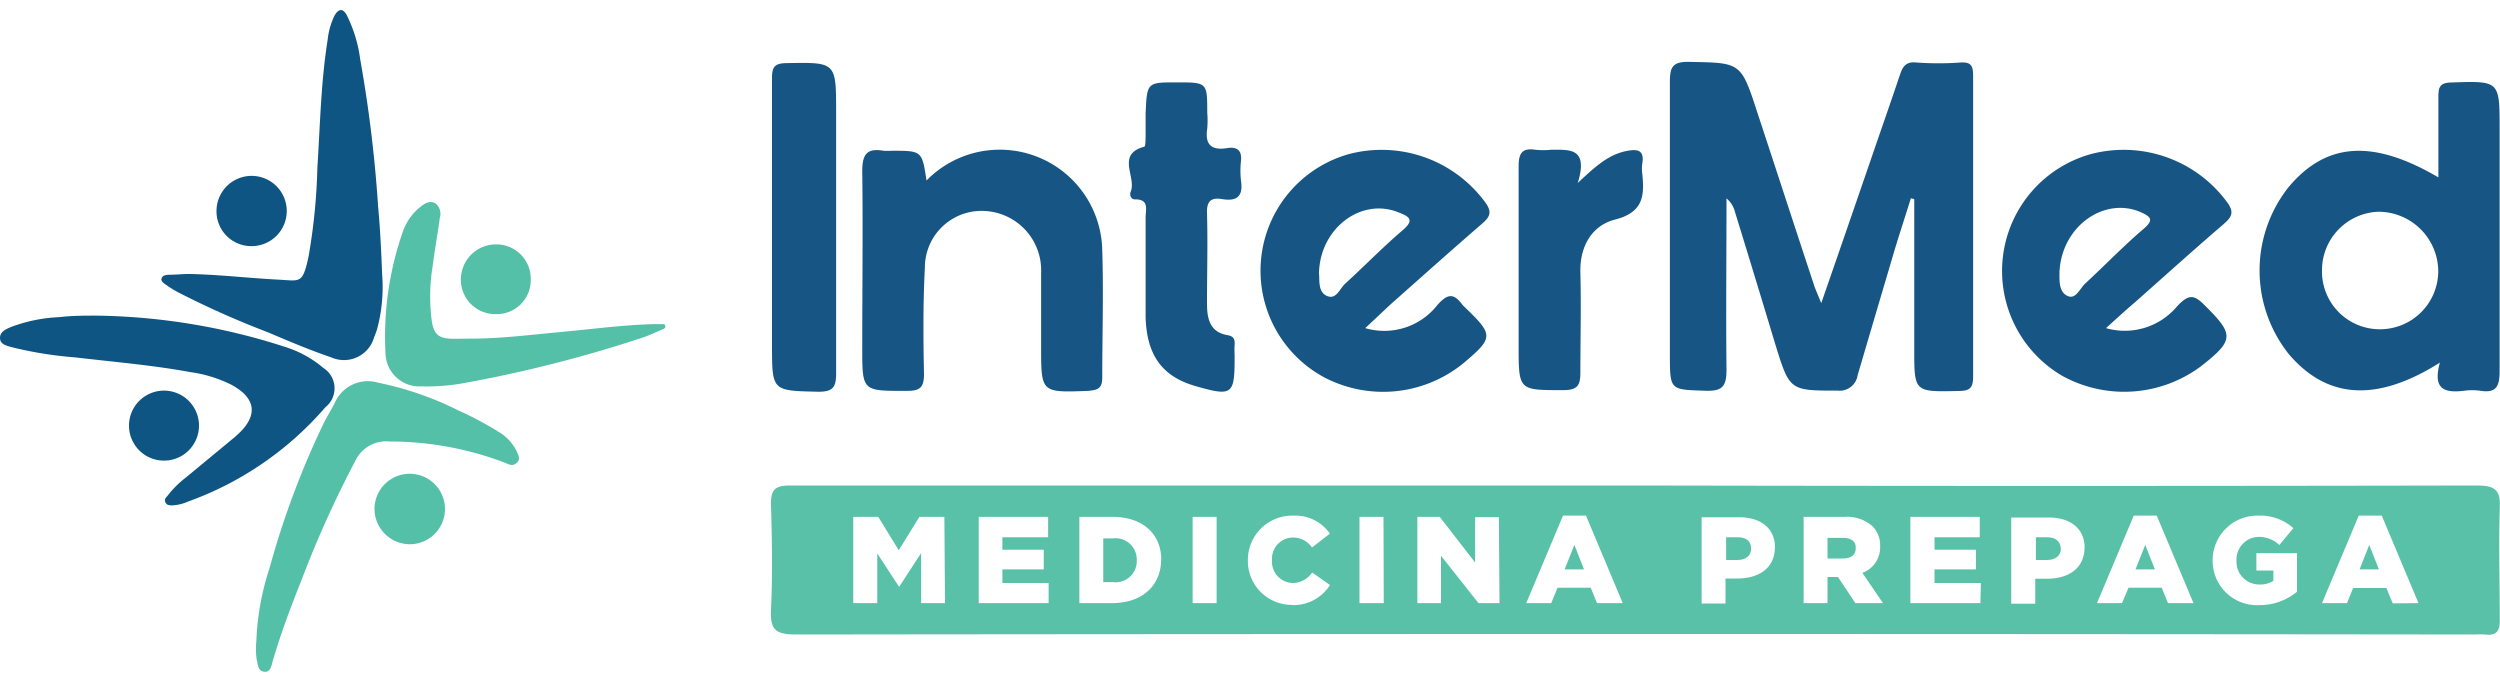 <svg width="200" height="54" fill="none" xmlns="http://www.w3.org/2000/svg"><path d="M145.7 24.25c1.39-4 2.7-7.8 4-11.58.76-2.22 1.54-4.44 2.29-6.67.22-.66.47-1.09 1.32-1a24.6 24.6 0 0 0 3.54 0c.9-.06 1 .34 1 1.12v24c0 1-.33 1.15-1.21 1.16-3.5.07-3.5.1-3.5-3.35v-12l-.27-.07c-.42 1.35-.86 2.69-1.26 4-1 3.38-2 6.76-3 10.16a1.449 1.449 0 0 1-1.58 1.23c-3.86 0-3.86 0-5-3.69a1785.76 1785.76 0 0 0-3.23-10.6 2.098 2.098 0 0 0-.68-1.09c0 4.58-.05 9.15 0 13.72 0 1.37-.37 1.71-1.69 1.67-2.83-.1-2.84 0-2.84-2.93V6.6c0-1.16.15-1.68 1.53-1.65 4.13.08 4.15 0 5.45 4 1.54 4.67 3.06 9.35 4.6 14 .14.37.29.71.53 1.3Zm49.49 4.76c-5.06 3.19-9 2.91-12.06-.65a10.74 10.74 0 0 1-.06-13.37c3-3.6 6.73-3.89 12-.8V7.74c0-.78.13-1.11 1-1.14 3.9-.13 3.9-.17 3.9 3.74v19.31c0 1.2-.22 1.83-1.55 1.61a4.566 4.566 0 0 0-1.28 0c-1.47.17-2.57-.01-1.95-2.25Zm-4.87-2.67a4.661 4.661 0 0 0 4.74-4.62 4.791 4.791 0 0 0-4.79-4.78 4.68 4.68 0 0 0-4.51 4.66 4.624 4.624 0 0 0 2.782 4.36 4.624 4.624 0 0 0 1.778.38Zm-21.84-.09a5.45 5.45 0 0 0 5.7-1.76c.86-.89 1.28-1 2.17-.09 2.39 2.36 2.41 2.8-.27 4.9a10.272 10.272 0 0 1-11.06.79 9.713 9.713 0 0 1-4.778-9.624 9.704 9.704 0 0 1 7.018-8.136 10.27 10.27 0 0 1 10.86 3.78c.62.82.48 1.2-.21 1.8-2.4 2.06-4.75 4.18-7.12 6.28-.72.61-1.42 1.25-2.31 2.06Zm-3.72-4.49c0 .61-.08 1.55.61 1.9.69.35 1-.57 1.47-1 1.57-1.45 3.06-3 4.67-4.37.78-.68.59-.93-.19-1.29-2.94-1.33-6.4 1.09-6.56 4.76Zm-55.54 4.49a5.4 5.4 0 0 0 5.78-1.86c.88-1 1.36-.86 2 0 .07.08.15.15.23.23 2.26 2.18 2.26 2.4-.16 4.44a10.16 10.16 0 0 1-11.13 1.13 9.69 9.69 0 0 1 2-17.87 10.281 10.281 0 0 1 10.83 3.8c.63.83.45 1.21-.22 1.79-2.48 2.14-4.91 4.32-7.35 6.48l-1.98 1.86Zm-3.7-4.4c.06.57-.1 1.52.65 1.83.75.31 1-.6 1.46-1 1.54-1.41 3-2.91 4.57-4.25 1-.85.53-1.11-.32-1.44-2.98-1.21-6.27 1.26-6.36 4.84v.02Zm-31.4-7.41a8.2 8.2 0 0 1 14.06 5.62c.11 3.37 0 6.75 0 10.13 0 .86-.3 1-1.11 1.08-3.79.14-3.78.16-3.78-3.53v-5.95a4.75 4.75 0 0 0-4.49-4.91 4.531 4.531 0 0 0-4.81 4.54c-.15 2.83-.13 5.68-.07 8.51 0 1.11-.36 1.34-1.37 1.34-3.57 0-3.57.06-3.57-3.44 0-4.72.06-9.44 0-14.15 0-1.38.41-1.84 1.7-1.62a4.7 4.7 0 0 0 .65 0c2.43 0 2.43 0 2.79 2.38Zm20.01-7.85c2.45 0 2.45 0 2.45 2.41.035.426.035.854 0 1.28-.2 1.28.32 1.77 1.58 1.57.81-.14 1.2.19 1.12 1a7.223 7.223 0 0 0 0 1.61c.18 1.21-.29 1.67-1.5 1.47-.83-.14-1.25.1-1.22 1.09.07 2.41 0 4.82 0 7.23 0 1.17.18 2.31 1.63 2.56.5.08.61.33.58.76-.03.43 0 .64 0 1 0 3-.16 3.17-3.12 2.32-2.66-.76-3.91-2.46-4-5.5v-8c0-.62.31-1.46-.86-1.44-.34 0-.43-.39-.34-.6.5-1.16-1.19-3 1.08-3.61.12 0 .11-.59.12-.91V9.06c.11-2.47.11-2.47 2.48-2.47ZM61.76 18.25v-12c0-.88.19-1.18 1.13-1.2 4-.07 4-.11 4 3.94v20.88c0 1.09-.24 1.47-1.4 1.47-3.73-.09-3.73-.01-3.73-3.79v-9.3Zm64.46-3.61c1.48-1.4 2.48-2.26 3.85-2.55.87-.18 1.51-.14 1.31 1a3.06 3.06 0 0 0 0 .8c.19 1.77.09 3.1-2.19 3.68-1.83.47-2.82 2.13-2.76 4.24.07 2.68 0 5.36 0 8 0 1-.22 1.39-1.31 1.4-3.63 0-3.63.07-3.63-3.56V13.33c0-1 .22-1.52 1.33-1.35.425.045.855.045 1.28 0 1.47 0 2.99-.17 2.12 2.66Z" fill="#175684"/><path d="M30.57 21.94a12.92 12.92 0 0 1-.41 4.42c-.07.21-.15.43-.24.65a2.502 2.502 0 0 1-3.42 1.58c-1.71-.58-3.38-1.29-5.05-2a71.704 71.704 0 0 1-7.23-3.22 8.994 8.994 0 0 1-.93-.58c-.18-.13-.45-.28-.36-.53.09-.25.37-.27.6-.28.56 0 1.12-.07 1.68-.06 2.35.05 4.7.33 7.05.45 1.76.09 1.94.38 2.42-1.82.416-2.359.654-4.746.71-7.14.22-3.41.28-6.83.82-10.21a5.89 5.89 0 0 1 .55-1.95c.33-.58.7-.6 1 0a11.12 11.12 0 0 1 1.06 3.52 105.899 105.899 0 0 1 1.43 11.77c.17 1.82.25 3.61.32 5.4ZM7.68 25.25c5.19.066 10.34.926 15.27 2.55a8.72 8.72 0 0 1 2.91 1.63 1.93 1.93 0 0 1 .17 3.15 26.23 26.23 0 0 1-11 7.55 3.52 3.52 0 0 1-1.23.3c-.22 0-.45 0-.56-.23-.11-.23 0-.37.15-.52a7.87 7.87 0 0 1 1.47-1.47l3.93-3.25.21-.19c1.67-1.51 1.5-2.93-.51-4a10.59 10.59 0 0 0-3.25-1c-3.06-.56-6.16-.82-9.24-1.18a30.875 30.875 0 0 1-5-.8c-.42-.12-1-.22-1-.75s.5-.72.93-.9a12.471 12.471 0 0 1 3.83-.77c1-.12 2-.12 2.92-.12Z" fill="#0F5584"/><path d="M15.92 34.06a2.8 2.8 0 1 1-5.6-.02 2.8 2.8 0 0 1 5.6.02Zm4.19-14.37a2.78 2.78 0 0 1-2.79-2.79 2.81 2.81 0 1 1 2.79 2.79Z" fill="#0F5584"/><path d="M20.51 51.25c.078-1.98.435-3.94 1.06-5.82a68.48 68.48 0 0 1 4.3-11.52c.31-.64.71-1.24 1-1.86a2.88 2.88 0 0 1 3.4-1.43c2.21.45 4.352 1.19 6.37 2.2 1.11.498 2.186 1.07 3.22 1.71a3.7 3.7 0 0 1 1.48 1.58c.13.3.32.63 0 .92-.32.29-.62.14-.91 0a25.999 25.999 0 0 0-9.26-1.71 2.73 2.73 0 0 0-2.76 1.58 84.978 84.978 0 0 0-4.26 9.43c-.85 2.13-1.66 4.27-2.31 6.47-.11.4-.18 1-.7.94-.52-.06-.5-.59-.61-1a6.536 6.536 0 0 1-.02-1.49Zm17.15-24.16c2.42 0 4.81-.31 7.21-.53 2.4-.22 5-.57 7.44-.63h.63c.21 0 .25 0 .28.16.03.16-.1.21-.2.25-.56.24-1.12.51-1.71.7a105.173 105.173 0 0 1-14.1 3.59 16.533 16.533 0 0 1-3.51.28 2.712 2.712 0 0 1-2.86-2.66 25.418 25.418 0 0 1 1.41-9.78 4.32 4.32 0 0 1 1.41-1.94c.34-.28.75-.51 1.17-.26a1.05 1.05 0 0 1 .36 1.14c-.18 1.3-.41 2.59-.58 3.89a14.998 14.998 0 0 0-.06 4.44c.18 1 .53 1.31 1.55 1.36.52.01 1.04-.01 1.56-.01Z" fill="#54C0A7"/><path d="M32.76 43.54a2.84 2.84 0 0 1-2.8-2.81 2.819 2.819 0 1 1 2.8 2.81Zm9.7-21.19a2.721 2.721 0 0 1-2.77 2.78 2.751 2.751 0 0 1-2.82-2.81 2.81 2.81 0 0 1 2.82-2.77 2.75 2.75 0 0 1 2.77 2.8Z" fill="#54C0A7"/><path d="M138.99 42.98h-.9v1.82h.91c.68 0 1.09-.36 1.09-.9 0-.65-.41-.92-1.1-.92Zm24.77 0h-.89v1.82h.9c.68 0 1.1-.36 1.1-.9-.05-.65-.47-.92-1.11-.92Zm-16.31.05h-1.25v1.65h1.26c.65 0 1-.31 1-.82.03-.56-.37-.83-1.01-.83Z" fill="#59C1A8"/><path d="M198.16 38.84c-22.44.046-44.877.046-67.31 0H63.2c-1.23 0-1.55.36-1.52 1.55.08 2.79.13 5.59 0 8.37-.08 1.62.37 2 2 2 44.773-.053 89.543-.053 134.31 0 .27-.015.54-.015.81 0 .92.12 1.2-.28 1.18-1.18 0-3-.09-5.91 0-8.86.08-1.47-.3-1.88-1.82-1.88ZM75.6 48.25h-1.91v-4l-1.76 2.7-1.75-2.68v3.98h-1.92v-6.9h2l1.64 2.67 1.65-2.67h2l.05 6.9Zm8.29 0H78.3v-6.9h5.55v1.63h-3.66v1h3.31v1.57h-3.31v1.09h3.7v1.61Zm9-3.47c0 2-1.45 3.47-3.93 3.47h-2.61v-6.9h2.66c2.46 0 3.89 1.42 3.89 3.41l-.01.02Zm4.44 3.47h-1.92v-6.9h1.92v6.9Zm6.06.14a3.514 3.514 0 0 1-3.306-2.197 3.515 3.515 0 0 1-.254-1.373 3.546 3.546 0 0 1 1.064-2.556 3.56 3.56 0 0 1 2.576-1.014 3.36 3.36 0 0 1 2.92 1.44l-1.43 1.11a1.854 1.854 0 0 0-1.51-.8 1.696 1.696 0 0 0-1.591 1.12 1.688 1.688 0 0 0-.099.68 1.71 1.71 0 0 0 1.65 1.84 1.878 1.878 0 0 0 1.56-.84l1.43 1a3.46 3.46 0 0 1-3.01 1.61v-.02Zm7.31-.14h-1.94v-6.9h1.92l.02 6.9Zm9.26 0h-1.68l-3-3.79v3.79h-1.89v-6.9h1.79l2.83 3.65v-3.63h1.9l.05 6.88Zm7.8 0-.5-1.23h-2.66l-.5 1.23h-2l2.94-7h1.84l2.94 7h-2.06Zm14.23-4.46c0 1.63-1.25 2.49-3 2.49h-.95v2h-1.91v-6.9h3c1.75 0 2.87.9 2.87 2.42l-.01-.01Zm6.44 4.46-1.39-2.09h-.84v2.09h-1.91v-6.9h3.26a3.054 3.054 0 0 1 2.25.75 2.155 2.155 0 0 1 .61 1.61 2.168 2.168 0 0 1-1.42 2.12l1.65 2.42h-2.21Zm10 0h-5.6v-6.9h5.55v1.63h-3.62v1h3.32v1.57h-3.32v1.09h3.71l-.04 1.61Zm8.33-4.44c0 1.63-1.25 2.49-3 2.49h-.94v2h-1.92v-6.9h3c1.75 0 2.87.9 2.87 2.42l-.01-.01Zm6.68 4.44-.5-1.23h-2.66l-.52 1.23h-2l2.94-7h1.84l2.94 7h-2.04Zm10.32-.91a4.672 4.672 0 0 1-3 1.07 3.556 3.556 0 0 1-2.648-.973 3.562 3.562 0 0 1-1.102-2.597 3.576 3.576 0 0 1 2.263-3.34c.444-.176.919-.26 1.397-.25a4 4 0 0 1 2.8 1l-1.12 1.35a2.41 2.41 0 0 0-1.67-.65 1.811 1.811 0 0 0-1.76 1.89 1.825 1.825 0 0 0 .503 1.36 1.825 1.825 0 0 0 1.337.56c.391.017.778-.084 1.11-.29v-.83h-1.36v-1.39h3.25v3.09Zm7.66.93-.51-1.23h-2.66l-.49 1.21h-2l2.94-7h1.84l2.94 7-2.06.02Z" fill="#59C1A8"/><path d="M125.17 45.55h1.55l-.77-1.96-.78 1.96Zm45.67 0h1.55l-.77-1.96-.78 1.96Zm17.93 0h1.54l-.77-1.96-.77 1.96Zm-99.73-2.48h-.78v3.5h.78a1.69 1.69 0 0 0 1.9-1.74 1.7 1.7 0 0 0-1.9-1.76Z" fill="#59C1A8"/></svg>